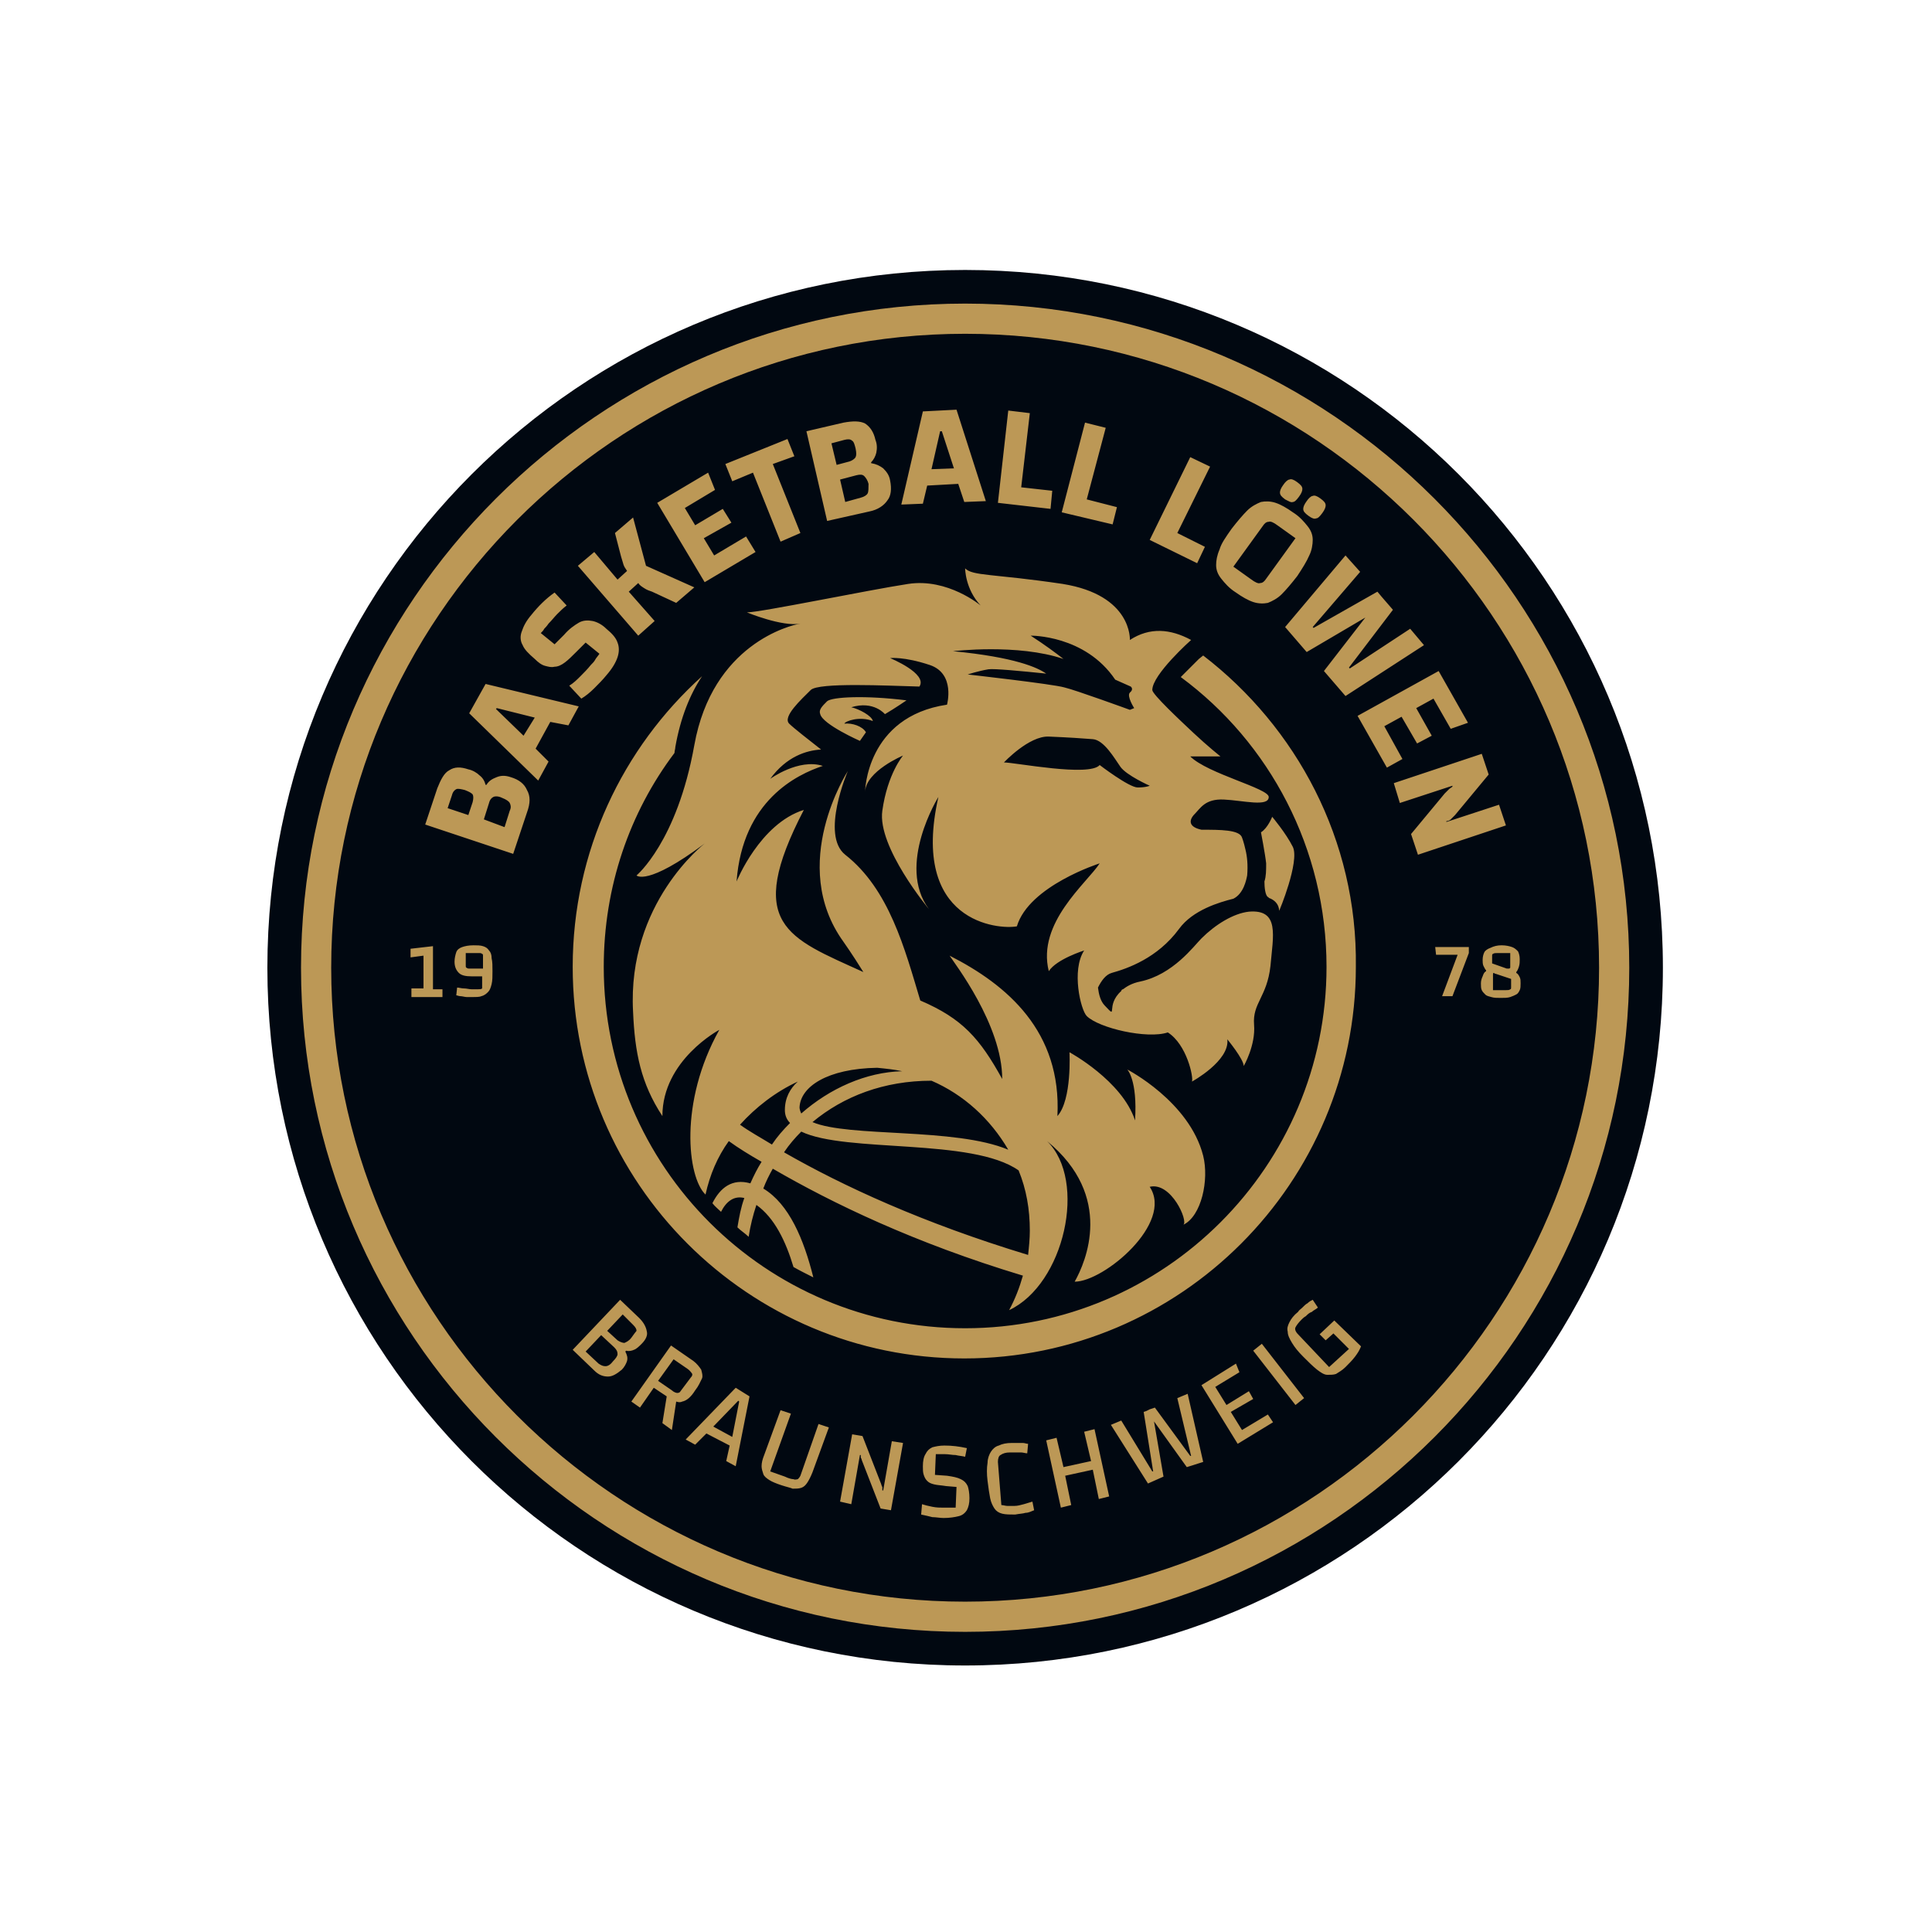 <?xml version="1.0" encoding="utf-8"?>
<svg version="1.1" xmlns="http://www.w3.org/2000/svg" xmlns:xlink="http://www.w3.org/1999/xlink" width="224" height="224" viewBox="0 0 224 224">
<g id="Löwen_Braunschweig">
	<g>
		<path fill="#010811" d="M111.9,31.3c-44.7,0-80.9,36.2-80.9,80.9c0,44.7,36.2,80.9,80.9,80.9s80.9-36.2,80.9-80.9    C192.8,67.5,156.6,31.3,111.9,31.3L111.9,31.3z"/>
		<path fill="#BC9856" d="M111.9,189.2c-42.5,0-77-34.6-77-77s34.6-77,77-77s77,34.6,77,77S154.4,189.2,111.9,189.2z M111.9,38.7    c-40.5,0-73.5,33-73.5,73.5s33,73.5,73.5,73.5s73.5-33,73.5-73.5S152.5,38.7,111.9,38.7z M149.9,98.2c-0.8-1.6-2.4-3.5-2.4-3.5    s-0.5,1.3-1.3,1.8c0,0,0.5,2.6,0.6,3.6c0,0.8,0,1.5-0.2,2.1c0,0.7,0.1,1.6,0.4,1.8c0.1,0,0.1,0.1,0.1,0.1c0.6,0.2,1.2,0.7,1.2,1.5    C148.3,105.7,150.7,99.9,149.9,98.2z M139.5,76l-0.5,0.4c-0.7,0.7-1.4,1.4-2.1,2.1c10.3,7.6,16.9,19.9,16.9,33.6    c0,23.1-18.8,41.9-41.9,41.9S70,135.3,70,112.1c0-9.3,3-17.9,8.2-24.8c0-0.2,0.1-0.5,0.1-0.7c0.6-3.4,1.7-6.1,3.1-8.2    c-9.2,8.3-15,20.3-15,33.7c0,25.1,20.4,45.4,45.4,45.4c25.1,0,45.4-20.4,45.4-45.4C157.4,97.4,150.3,84.3,139.5,76z M74.1,152.8    l-2.2-2.1l-5.5,5.8l2.5,2.4c0.5,0.5,1,0.7,1.6,0.7c0.5,0,1-0.3,1.6-0.8c0.3-0.3,0.5-0.7,0.6-1c0.1-0.4,0-0.7-0.2-1.1l0.1-0.1    c0.3,0.1,0.7,0,0.9-0.1c0.3-0.1,0.6-0.4,0.9-0.7c0.5-0.5,0.7-1,0.6-1.4C74.9,153.8,74.6,153.3,74.1,152.8z M71.1,157.8    c-0.3,0.4-0.6,0.6-0.9,0.6c-0.3,0-0.5-0.1-0.8-0.3l-1.5-1.4l1.8-1.9l1.5,1.4c0.3,0.3,0.4,0.5,0.4,0.8    C71.6,157.2,71.4,157.5,71.1,157.8z M73.2,155.1c-0.3,0.4-0.6,0.5-0.8,0.6c-0.2,0-0.5-0.1-0.8-0.3l-1.2-1.1l1.8-1.9l1.2,1.2    c0.3,0.3,0.4,0.5,0.4,0.7C73.7,154.4,73.5,154.7,73.2,155.1z M81.3,158.8c-0.2-0.3-0.5-0.7-0.9-1l-2.6-1.8l-4.6,6.5l1,0.7l1.6-2.3    l1.5,1l-0.5,3.1l1.1,0.8l0.5-3.3c0.3,0.1,0.5,0.1,0.7,0c0.5-0.1,1-0.5,1.5-1.3c0.4-0.5,0.6-1,0.8-1.4    C81.5,159.5,81.4,159.2,81.3,158.8z M80.1,159.7l-1.2,1.6c-0.1,0.2-0.3,0.2-0.4,0.2c-0.1,0-0.4-0.1-0.6-0.3l-1.6-1.1l1.8-2.5    l1.6,1.1c0.3,0.2,0.4,0.4,0.5,0.5C80.3,159.3,80.3,159.5,80.1,159.7z M85.3,160.9l-5.8,6l1.1,0.6l1.3-1.3l2.7,1.4l-0.4,1.8    l1.1,0.6l1.6-8.1L85.3,160.9z M82.7,165.4l2.9-3l0.1,0.1l-0.8,4.1L82.7,165.4z M90.6,172.2c-0.6-0.2-1.1-0.4-1.4-0.6    c-0.3-0.2-0.6-0.4-0.7-0.7c-0.1-0.3-0.2-0.6-0.2-0.9c0-0.4,0.1-0.8,0.3-1.3l1.9-5.2l1.2,0.4l-2.4,6.7l1.7,0.6    c0.4,0.2,0.8,0.3,1,0.3c0.2,0.1,0.4,0,0.5,0c0.1-0.1,0.2-0.2,0.3-0.4l2.1-6l1.2,0.4l-1.9,5.2c-0.2,0.5-0.4,0.9-0.6,1.2    c-0.2,0.3-0.4,0.5-0.7,0.6c-0.3,0.1-0.6,0.1-1,0.1C91.7,172.5,91.2,172.4,90.6,172.2z M97.4,174.1l1.4-7.8l1.2,0.2l2.1,5.4    c0.1,0.2,0.1,0.4,0.2,0.5c0,0.1,0,0.2,0,0.4l0.1,0l1-5.7l1.3,0.2l-1.4,7.8l-1.2-0.2l-2.1-5.4c-0.1-0.2-0.1-0.4-0.2-0.5    c0-0.1,0-0.2,0-0.3l-0.1,0l-1,5.7L97.4,174.1z M106.9,174.4c0.3,0.1,0.7,0.2,1.2,0.3c0.5,0.1,0.9,0.1,1.3,0.1c0.2,0,0.4,0,0.6,0    c0.2,0,0.5,0,0.8,0l0.1-2.4l-1.2-0.1c-0.6-0.1-1-0.1-1.4-0.2c-0.4-0.1-0.6-0.2-0.8-0.4c-0.2-0.2-0.3-0.4-0.4-0.7    c-0.1-0.3-0.1-0.6-0.1-1c0-0.6,0.1-1.1,0.3-1.4c0.2-0.4,0.4-0.6,0.8-0.8c0.4-0.1,0.8-0.2,1.4-0.2c0.9,0,1.7,0.1,2.6,0.3l-0.2,1    c-0.4-0.1-0.7-0.1-1.1-0.2c-0.4,0-0.8-0.1-1.2-0.1c-0.2,0-0.4,0-0.6,0c-0.2,0-0.3,0-0.5,0l-0.1,2.4l1.4,0.1    c0.7,0.1,1.2,0.2,1.6,0.4c0.4,0.2,0.6,0.4,0.8,0.8c0.1,0.3,0.2,0.8,0.2,1.4c0,0.6-0.1,1-0.3,1.4c-0.2,0.3-0.5,0.6-1,0.7    c-0.4,0.1-1,0.2-1.7,0.2c-0.4,0-0.9-0.1-1.3-0.1c-0.4-0.1-0.8-0.2-1.3-0.3L106.9,174.4z M119.9,175.1c-0.3,0.1-0.6,0.3-1,0.3    c-0.3,0.1-0.7,0.1-1.2,0.2c-0.6,0-1.1,0-1.5-0.1s-0.7-0.3-0.9-0.6c-0.2-0.3-0.4-0.7-0.5-1.2c-0.1-0.5-0.2-1.2-0.3-2    s-0.1-1.5,0-2.1c0-0.5,0.2-1,0.4-1.3c0.2-0.3,0.5-0.6,0.9-0.7c0.4-0.2,0.9-0.3,1.5-0.3c0.2,0,0.4,0,0.6,0c0.2,0,0.5,0,0.7,0    c0.2,0,0.4,0.1,0.6,0.1l-0.1,1.1c-0.2,0-0.5-0.1-0.7-0.1c-0.3,0-0.5,0-0.7,0c-0.2,0-0.4,0-0.6,0c-0.5,0-0.8,0.1-1.1,0.3    c-0.2,0.1-0.3,0.4-0.3,0.8l0.4,5c0.2,0,0.5,0.1,0.7,0.1c0.3,0,0.5,0,0.8,0c0.4,0,0.7-0.1,1.1-0.2c0.3-0.1,0.7-0.2,1-0.3    L119.9,175.1z M127.4,173.8l1.2-0.3l-1.7-7.8l-1.2,0.3l0.8,3.4l-3.2,0.7l-0.8-3.4l-1.2,0.3l1.7,7.8l1.2-0.3l-0.7-3.4l3.2-0.7    L127.4,173.8z M139.5,169.5l-1.8-7.9l-1.2,0.5l1.6,6.7l-0.1,0l-4.1-5.6l-0.3,0.1v0l-0.3,0.1l-0.4,0.2l0,0l-0.3,0.1l1.1,6.9l-0.1,0    l-3.6-5.9l-1.2,0.5l4.3,6.8l1.8-0.8l-1.1-6.4l3.8,5.3L139.5,169.5z M142.7,163.7l1.3,2.1l3-1.8l0.6,0.9l-4.1,2.5l-4.2-6.8l4-2.5    l0.4,1l-2.8,1.7l1.3,2.1l2.6-1.6l0.5,0.9L142.7,163.7z M145.3,156.6l1-0.8l4.9,6.3l-1,0.8L145.3,156.6z M154.7,153.1l-1.7,1.6    l0.7,0.7l0.9-0.8l1.8,1.8l-2.3,2.1l-3.6-3.8c-0.3-0.3-0.4-0.6-0.3-0.8c0.1-0.2,0.3-0.5,0.7-0.9c0.1-0.1,0.3-0.3,0.5-0.4    c0.2-0.2,0.4-0.4,0.7-0.5c0.2-0.2,0.5-0.3,0.7-0.5l-0.6-0.9c-0.2,0.1-0.4,0.2-0.6,0.4c-0.2,0.1-0.4,0.3-0.6,0.5    c-0.2,0.2-0.4,0.3-0.5,0.5c-0.5,0.4-0.8,0.8-1,1.2c-0.2,0.4-0.3,0.7-0.2,1.1c0,0.4,0.2,0.8,0.5,1.3c0.3,0.5,0.7,1,1.3,1.6    c0.6,0.6,1.1,1.1,1.6,1.5c0.4,0.3,0.8,0.6,1.2,0.6s0.7,0,1-0.1c0.3-0.2,0.7-0.4,1.1-0.8c0.4-0.4,0.8-0.8,1.1-1.2    c0.3-0.4,0.5-0.7,0.7-1.2L154.7,153.1z M61.1,91.6c-0.3-0.7-0.9-1.2-1.9-1.5c-0.6-0.2-1.1-0.2-1.6,0c-0.5,0.2-0.9,0.4-1.2,0.9    l-0.1,0c-0.1-0.4-0.3-0.8-0.7-1.1c-0.3-0.3-0.8-0.6-1.3-0.7c-0.9-0.3-1.6-0.3-2.2,0.1c-0.6,0.3-1,1.1-1.4,2.1l-1.4,4.2l10.2,3.4    l1.6-4.8C61.5,93.1,61.5,92.3,61.1,91.6z M56.7,93.1c0.1-0.4,0.3-0.6,0.5-0.7c0.2-0.1,0.6-0.1,1,0.1c0.5,0.2,0.8,0.4,0.9,0.6    c0.1,0.2,0.2,0.5,0,0.9l-0.6,1.9L56.1,95L56.7,93.1z M52.4,92.2c0.1-0.4,0.3-0.6,0.5-0.7c0.2-0.1,0.6,0,1,0.1    c0.5,0.2,0.7,0.3,0.9,0.5c0.1,0.2,0.1,0.5,0,0.9l-0.5,1.5l-2.4-0.8L52.4,92.2z M65.9,84.1l1.2-2.2l-10.8-2.6l-1.9,3.4l8,7.8    l1.2-2.2l-1.5-1.5l1.7-3.1L65.9,84.1z M60.7,85.3l-3.2-3.1l0.1-0.1l4.4,1.1L60.7,85.3z M66,79.5c0.5-0.3,0.9-0.7,1.3-1.1    c0.4-0.4,0.8-0.8,1.2-1.3c0.2-0.2,0.4-0.4,0.5-0.6c0.1-0.2,0.3-0.4,0.5-0.7l-1.6-1.3l-1.1,1.1c-0.5,0.5-0.9,0.9-1.3,1.2    c-0.4,0.3-0.8,0.5-1.2,0.5c-0.4,0.1-0.7,0-1.1-0.1c-0.4-0.1-0.8-0.4-1.2-0.8c-0.7-0.6-1.2-1.1-1.4-1.6c-0.3-0.5-0.3-1.1-0.1-1.6    c0.2-0.6,0.5-1.2,1.1-1.9c0.8-1,1.7-1.9,2.7-2.6l1.4,1.5c-0.4,0.3-0.8,0.7-1.1,1s-0.6,0.7-1,1.1c-0.2,0.3-0.4,0.5-0.5,0.6    c-0.1,0.2-0.2,0.3-0.4,0.5l1.6,1.3l1.1-1.1c0.6-0.7,1.2-1.1,1.7-1.4c0.5-0.3,1.1-0.3,1.6-0.2c0.5,0.1,1.1,0.4,1.6,0.9    c0.6,0.5,1.1,1,1.3,1.6c0.2,0.5,0.2,1.1,0,1.7c-0.2,0.6-0.6,1.3-1.3,2.1c-0.4,0.5-0.9,1-1.4,1.5c-0.5,0.5-1,0.9-1.5,1.2L66,79.5z     M74.7,68.2c0.3,0.2,0.6,0.3,0.9,0.4l2.8,1.3l2.1-1.8l-5.6-2.5l-1.5-5.6l-2.1,1.8l0.7,2.7c0.1,0.3,0.2,0.7,0.3,1    c0.1,0.3,0.3,0.5,0.4,0.7l-1.1,1L68.9,64L67,65.6l7,8.1l1.9-1.7l-3-3.4l1.1-1C74.2,67.9,74.4,68,74.7,68.2z M81.6,62.4l1.2,2    l3.7-2.2l1.1,1.8l-5.9,3.5l-5.5-9.2l5.9-3.5l0.8,2l-3.5,2.1l1.2,2l3.2-1.9l1,1.6L81.6,62.4z M89.6,53.8l3.2,8l-2.3,1l-3.2-8    l-2.4,1l-0.8-2l7.2-2.9l0.8,2L89.6,53.8z M103.2,55.7c-0.1-0.6-0.4-1-0.8-1.4c-0.4-0.3-0.8-0.5-1.4-0.6l0-0.1    c0.3-0.3,0.5-0.7,0.6-1.1c0.1-0.5,0.1-1-0.1-1.5c-0.2-0.9-0.6-1.5-1.2-1.9c-0.6-0.3-1.4-0.3-2.5-0.1l-4.3,1l2.4,10.4l4.9-1.1    c1-0.2,1.7-0.7,2.1-1.3C103.3,57.5,103.4,56.7,103.2,55.7z M97.9,51c0.4-0.1,0.7-0.1,0.9,0.1c0.2,0.1,0.3,0.5,0.4,0.9    c0.1,0.5,0.1,0.8,0,1c-0.1,0.2-0.4,0.4-0.7,0.5l-1.5,0.4l-0.6-2.5L97.9,51z M100.6,57.2c-0.1,0.2-0.4,0.4-0.8,0.5L98,58.2    l-0.6-2.6l1.9-0.5c0.4-0.1,0.7-0.1,0.9,0.1s0.4,0.5,0.5,0.9C100.7,56.6,100.7,57,100.6,57.2z M111.8,58.2l2.5-0.1l-3.4-10.6    l-3.9,0.2l-2.5,10.8l2.5-0.1l0.5-2.1l3.6-0.2L111.8,58.2z M108,54.4l1-4.4l0.2,0l1.4,4.3L108,54.4z M115.7,58.3l1.2-10.7l2.5,0.3    l-1,8.6l3.6,0.4l-0.2,2.1L115.7,58.3z M123.1,59.4l2.7-10.4l2.4,0.6l-2.2,8.3l3.5,0.9l-0.5,2L123.1,59.4z M133.3,62.6L138,53    l2.3,1.1l-3.8,7.7l3.2,1.6l-0.9,1.9L133.3,62.6z M142.8,61.3c0.7-0.9,1.3-1.6,1.8-2.1c0.5-0.5,1.1-0.8,1.6-1    c0.5-0.1,1.1-0.1,1.7,0.1c0.6,0.2,1.3,0.6,2,1.1c0.8,0.5,1.3,1.1,1.7,1.6c0.4,0.5,0.6,1,0.6,1.6c0,0.5-0.1,1.2-0.4,1.8    c-0.3,0.7-0.8,1.5-1.4,2.4c-0.7,0.9-1.3,1.6-1.8,2.1c-0.5,0.5-1.1,0.8-1.6,1c-0.5,0.1-1.1,0.1-1.7-0.1c-0.6-0.2-1.3-0.6-2-1.1    c-0.8-0.5-1.3-1.1-1.7-1.6c-0.4-0.5-0.6-1-0.6-1.6c0-0.5,0.1-1.1,0.4-1.8C141.6,63,142.1,62.3,142.8,61.3z M143,65.7l2.1,1.5    c0.4,0.3,0.8,0.5,1,0.4c0.3,0,0.5-0.2,0.7-0.5l3.4-4.7l-2.1-1.5c-0.4-0.3-0.8-0.5-1-0.4c-0.3,0-0.5,0.2-0.7,0.5L143,65.7z     M149,57.9c-0.4-0.3-0.6-0.5-0.6-0.8c0-0.2,0.1-0.5,0.4-0.9c0.2-0.3,0.5-0.6,0.7-0.6c0.2-0.1,0.5,0,0.9,0.3    c0.4,0.3,0.6,0.5,0.6,0.8c0,0.2-0.1,0.5-0.4,0.9c-0.3,0.4-0.5,0.6-0.7,0.6C149.7,58.3,149.4,58.1,149,57.9z M151.7,59.8    c-0.4-0.3-0.6-0.5-0.6-0.8c0-0.2,0.1-0.5,0.4-0.9c0.2-0.3,0.5-0.6,0.7-0.6c0.2-0.1,0.5,0,0.9,0.3c0.4,0.3,0.6,0.5,0.6,0.8    c0,0.2-0.1,0.5-0.4,0.9c-0.3,0.4-0.5,0.6-0.7,0.6C152.4,60.2,152.1,60.1,151.7,59.8z M163.5,72.9l-7,4.6l-0.1-0.1l5.1-6.7    l-1.3-1.5v0l-0.5-0.6l-7.4,4.2l-0.1-0.1l5.5-6.4l-1.7-1.9l-7,8.3l2.5,2.9l6.8-4l-4.8,6.2l2.5,2.9l9.1-5.9L163.5,72.9z M162.5,83.1    l-2,1.1l2.1,3.8l-1.8,1l-3.4-6l9.4-5.2l3.4,6l-2,0.7l-2-3.5l-2,1.1l1.8,3.2l-1.7,0.9L162.5,83.1z M161.6,90.8l10.2-3.4l0.8,2.4    l-3.9,4.7c-0.2,0.2-0.4,0.4-0.5,0.5c-0.1,0.1-0.3,0.2-0.5,0.2l0,0.1l6.1-2l0.8,2.4l-10.2,3.4l-0.8-2.4l3.9-4.7    c0.2-0.2,0.4-0.4,0.5-0.5c0.1-0.1,0.3-0.2,0.4-0.3l0-0.1l-6.1,2L161.6,90.8z M105.1,81.2c-4.8-0.6-8.6-0.4-9.2,0.1    c-0.6,0.6-1,1-0.8,1.5c0.3,1.2,4.6,3.1,4.6,3.1l0.7-1c-0.4-0.7-1.6-1.1-2.5-1c0.1-0.3,1.8-0.9,3.3-0.3c-0.1-0.6-1.6-1.4-2.5-1.6    c2.6-0.8,3.9,0.8,3.9,0.8C103.8,82.1,105.1,81.2,105.1,81.2z M47.7,115.5v-0.9h1.4v-3.8l-1.5,0.2v-1l2.6-0.3v5h1.1v0.9H47.7z     M54.7,115.6c-0.2,0-0.4,0-0.6,0c-0.2,0-0.5-0.1-0.7-0.1c-0.2,0-0.4-0.1-0.5-0.1l0.1-0.9c0.2,0,0.5,0.1,0.8,0.1    c0.3,0,0.6,0.1,0.9,0.1c0.3,0,0.5,0,0.7,0c0.2,0,0.4,0,0.5-0.1v-1.4h-1.2c-0.7,0-1.2-0.1-1.5-0.4c-0.3-0.3-0.5-0.7-0.5-1.3    c0-0.4,0.1-0.8,0.2-1.1c0.1-0.3,0.4-0.5,0.7-0.6c0.3-0.1,0.7-0.2,1.3-0.2c0.4,0,0.8,0,1.1,0.1c0.3,0.1,0.5,0.2,0.7,0.5    c0.2,0.2,0.3,0.5,0.3,0.9c0.1,0.4,0.1,0.9,0.1,1.5c0,0.6,0,1.1-0.1,1.5c-0.1,0.4-0.2,0.7-0.4,0.9c-0.2,0.2-0.4,0.4-0.8,0.5    C55.6,115.6,55.2,115.6,54.7,115.6z M54.5,112.3H56v-1.4c0-0.2,0-0.3-0.1-0.3c-0.1-0.1-0.2-0.1-0.4-0.1H54v1.4    c0,0.2,0,0.3,0.1,0.3C54.2,112.3,54.3,112.3,54.5,112.3z M168.4,115.5h-1.2l1.8-4.8h-2.5l-0.1-0.9h3.9v0.7L168.4,115.5z     M174.1,109.6c0.5,0,0.9,0.1,1.2,0.2c0.3,0.1,0.5,0.3,0.7,0.5c0.1,0.2,0.2,0.5,0.2,0.9c0,0.3,0,0.6-0.1,0.9    c-0.1,0.3-0.2,0.5-0.3,0.6v0.1c0.2,0.1,0.3,0.3,0.4,0.5c0.1,0.2,0.1,0.4,0.1,0.7c0,0.3,0,0.6-0.1,0.8c-0.1,0.2-0.2,0.4-0.4,0.5    c-0.2,0.1-0.4,0.2-0.7,0.3c-0.3,0.1-0.7,0.1-1.1,0.1c-0.4,0-0.8,0-1.1-0.1c-0.3-0.1-0.5-0.1-0.7-0.3s-0.3-0.3-0.4-0.5    c-0.1-0.2-0.1-0.5-0.1-0.8c0-0.3,0.1-0.6,0.2-0.8c0.1-0.3,0.2-0.5,0.4-0.6v-0.1c-0.1-0.1-0.2-0.3-0.3-0.5s-0.1-0.5-0.1-0.7    c0-0.4,0.1-0.7,0.2-0.9c0.1-0.2,0.4-0.4,0.7-0.5C173.2,109.7,173.6,109.6,174.1,109.6z M174.7,112.3    C174.8,112.3,174.8,112.3,174.7,112.3c0.1,0,0.1,0,0.2,0c0.1,0,0.1,0,0.1,0c0,0,0.1-0.1,0.1-0.1v-1.7h-1.5c-0.2,0-0.4,0-0.5,0.1    c-0.1,0-0.1,0.1-0.1,0.3l0,0.8L174.7,112.3z M173.4,112.9c-0.1,0-0.2-0.1-0.2-0.1c-0.1,0-0.1,0.1-0.1,0.2v1.8h1.5    c0.2,0,0.4,0,0.5-0.1c0.1,0,0.1-0.1,0.1-0.3l0-0.9L173.4,112.9z M144.8,105.7c-1.8,0.2-3.9,1.5-5.5,3.1c-0.9,0.9-3.3,4.2-7.1,5    c-1,0.2-1.6,0.6-2,0.9c-0.1,0-0.2,0.1-0.2,0.2c-1.9,1.7-0.3,3.4-1.9,1.7c-0.5-0.5-0.7-1.3-0.8-2.1c0.4-0.8,0.9-1.5,1.6-1.7    c1.8-0.5,5.3-1.7,7.8-5.1c1.6-2.2,4.7-3.1,6.3-3.5c1.2-0.6,1.5-2.2,1.6-2.7c0.1-1.2,0-2.2-0.2-3c-0.2-0.9-0.4-1.4-0.4-1.4    c-0.3-0.9-2.5-0.9-4.7-0.9c-1.4-0.3-1.5-1-0.9-1.7c0.8-0.8,1.3-1.9,3.5-1.8c2.2,0.1,5.2,0.9,5.2-0.3c0-1-7.1-2.7-9.1-4.7h3.5    c0,0-1.5-1.2-3.1-2.7c-1.6-1.5-4.8-4.5-4.8-5c0-1.8,4.5-5.8,4.5-5.8c-2.4-1.3-4.8-1.5-7.1,0c0,0,0.3-5.2-7.8-6.5    c-8.1-1.2-10.4-0.9-11.3-1.8c0,0,0,2.4,1.8,4.3c0,0-3.8-3.2-8.4-2.5c-4.6,0.7-17.1,3.3-18.7,3.3c0,0,4.1,1.7,6.2,1.3    c-1.2,0.2-10.2,2.4-12.3,14.1c-2,11.2-6.7,15.1-6.7,15.1s1.2,1.3,7.9-3.7c0,0-9,6.9-8.3,19.5c0.2,4.7,0.9,8.3,3.4,12.1    c0-6.5,6.6-10,6.6-10c-4.7,8.4-3.7,17.1-1.6,19.1c0.5-2.3,1.4-4.4,2.7-6.2c1.1,0.8,2.4,1.6,3.8,2.4c-0.5,0.8-0.9,1.6-1.3,2.5    c-2.1-0.6-3.5,0.5-4.4,2.3c0.3,0.4,0.7,0.7,1,1c0.6-1.2,1.5-1.9,2.7-1.6c-0.4,1.1-0.6,2.2-0.8,3.4c0.4,0.4,0.9,0.7,1.3,1.1    c0.2-1.3,0.5-2.5,0.9-3.7c2.1,1.5,3.4,4.2,4.3,7.2c0.7,0.4,1.5,0.8,2.3,1.2c-1.1-4.4-2.8-8.5-5.8-10.3c0.3-0.8,0.7-1.6,1.1-2.3    c6.9,4,16.4,8.6,29,12.4c-0.4,1.4-0.9,2.7-1.6,4c6.4-3,9.1-15,4.4-19.6c7.8,6.4,4.5,14,3.2,16.3c3.4,0,11.5-6.8,8.7-11    c2.5-0.6,4.5,4,3.9,4.4c2.1-1,3-5.2,2.3-8c-1.6-6.3-8.8-10-8.8-10s1.2,1.2,0.9,5.9c-1.5-4.6-7.6-7.9-7.6-7.9s0.3,5.5-1.4,7.4    c0.5-9.8-5.8-15.2-12.5-18.6c0.5,0.8,6.1,8,6.1,14.3c-2.6-4.7-4.6-7-9.5-9.1c-1.8-6-3.6-12.9-8.7-16.9c-2.9-2.3,0.3-9.7,0.3-9.7    s-7,10.8-0.5,19.8c0,0,1,1.4,2.3,3.5c-8.8-4-13.8-5.5-6.9-18.8c-5.1,1.6-7.8,8.3-7.8,8.3c0.7-9.4,7-12.4,10-13.4    c-2.8-0.9-6.1,1.5-6.1,1.5c1.9-2.6,4.2-3.3,5.9-3.4c-1.4-1.1-3.2-2.5-3.7-3c-0.8-0.8,1.4-2.8,2.5-3.9c0.9-0.9,8.9-0.5,12.6-0.4    c1-1.5-3.4-3.3-3.4-3.3s1.6-0.2,4.6,0.8c3,1,2,4.6,2,4.6c-9.4,1.4-9.5,10.1-9.5,10.1c0.1-2.4,4.4-4.2,4.4-4.2s-1.8,2.1-2.4,6.4    c-0.6,4.2,5.4,11.4,5.4,11.4c-3.8-5.1,1.1-13,1.1-13c-3.3,14.6,7,15.4,9.1,15c1.4-4.7,9.6-7.3,9.6-7.3c-1.5,2.3-7.3,6.9-5.9,12.5    c0.9-1.4,4.1-2.4,4.1-2.4c-1.5,2.3-0.4,6.9,0.3,7.6c1.4,1.4,7,2.7,9.4,1.9c2.2,1.4,3,5.2,2.8,5.7c0,0,4.4-2.4,4.1-4.9    c0,0,1.9,2.3,1.9,3.1c0,0,1.4-2.4,1.2-4.8c-0.2-2.5,1.5-3.2,1.9-6.8C147.6,108.5,148.4,105.4,144.8,105.7z M118.1,135.7    c0.9,2.2,1.3,4.5,1.3,7c0,0.9-0.1,1.9-0.2,2.8c-12.2-3.7-21.5-8-28.3-11.9c0.6-0.9,1.3-1.7,2-2.4    C98.1,133.7,112.7,131.9,118.1,135.7z M116.9,133.3c-6.2-2.6-18.5-1.4-22.7-3.2c3.6-3,8.3-4.8,13.8-4.8    C111.7,126.9,114.8,129.7,116.9,133.3z M101.7,123.8c1,0.1,2,0.2,2.9,0.4c-4.2,0.1-8.4,2-11.7,4.9c-0.1-0.2-0.2-0.5-0.2-0.7    C92.8,126,95.9,123.9,101.7,123.8z M92.5,125.4c-0.9,0.8-1.5,1.9-1.5,3.3c0,0.6,0.2,1.1,0.6,1.5c-0.8,0.8-1.5,1.6-2.1,2.5    c-1.3-0.8-2.6-1.5-3.7-2.3C87.6,128.4,89.9,126.6,92.5,125.4z M110.5,75.5c0,0,7.5-0.9,12.8,0.9c-0.9-0.7-2.1-1.6-3.8-2.7    c0,0,6.3-0.1,9.8,5.1l1.8,0.8c0,0,0.4,0.3-0.1,0.7c-0.4,0.4,0.5,1.8,0.5,1.8l-0.5,0.2c0,0-6.3-2.3-7.6-2.6    c-1.4-0.4-11.2-1.5-11.2-1.5s1.2-0.4,2.4-0.6c0.6-0.1,3.8,0.2,6.7,0.5C120.3,77.4,117.7,76.2,110.5,75.5z M116.4,88.4    c0,0,2.9-3.1,5.2-3c2.4,0.1,3.8,0.2,5.1,0.3c1.3,0.1,2.5,2.2,3.2,3.2c0.7,1,3.4,2.2,3.4,2.2s-0.4,0.2-1.4,0.2    c-1,0-4.4-2.6-4.4-2.6C126.3,90.1,117.7,88.4,116.4,88.4z"/>
	</g>
</g>
</svg>
